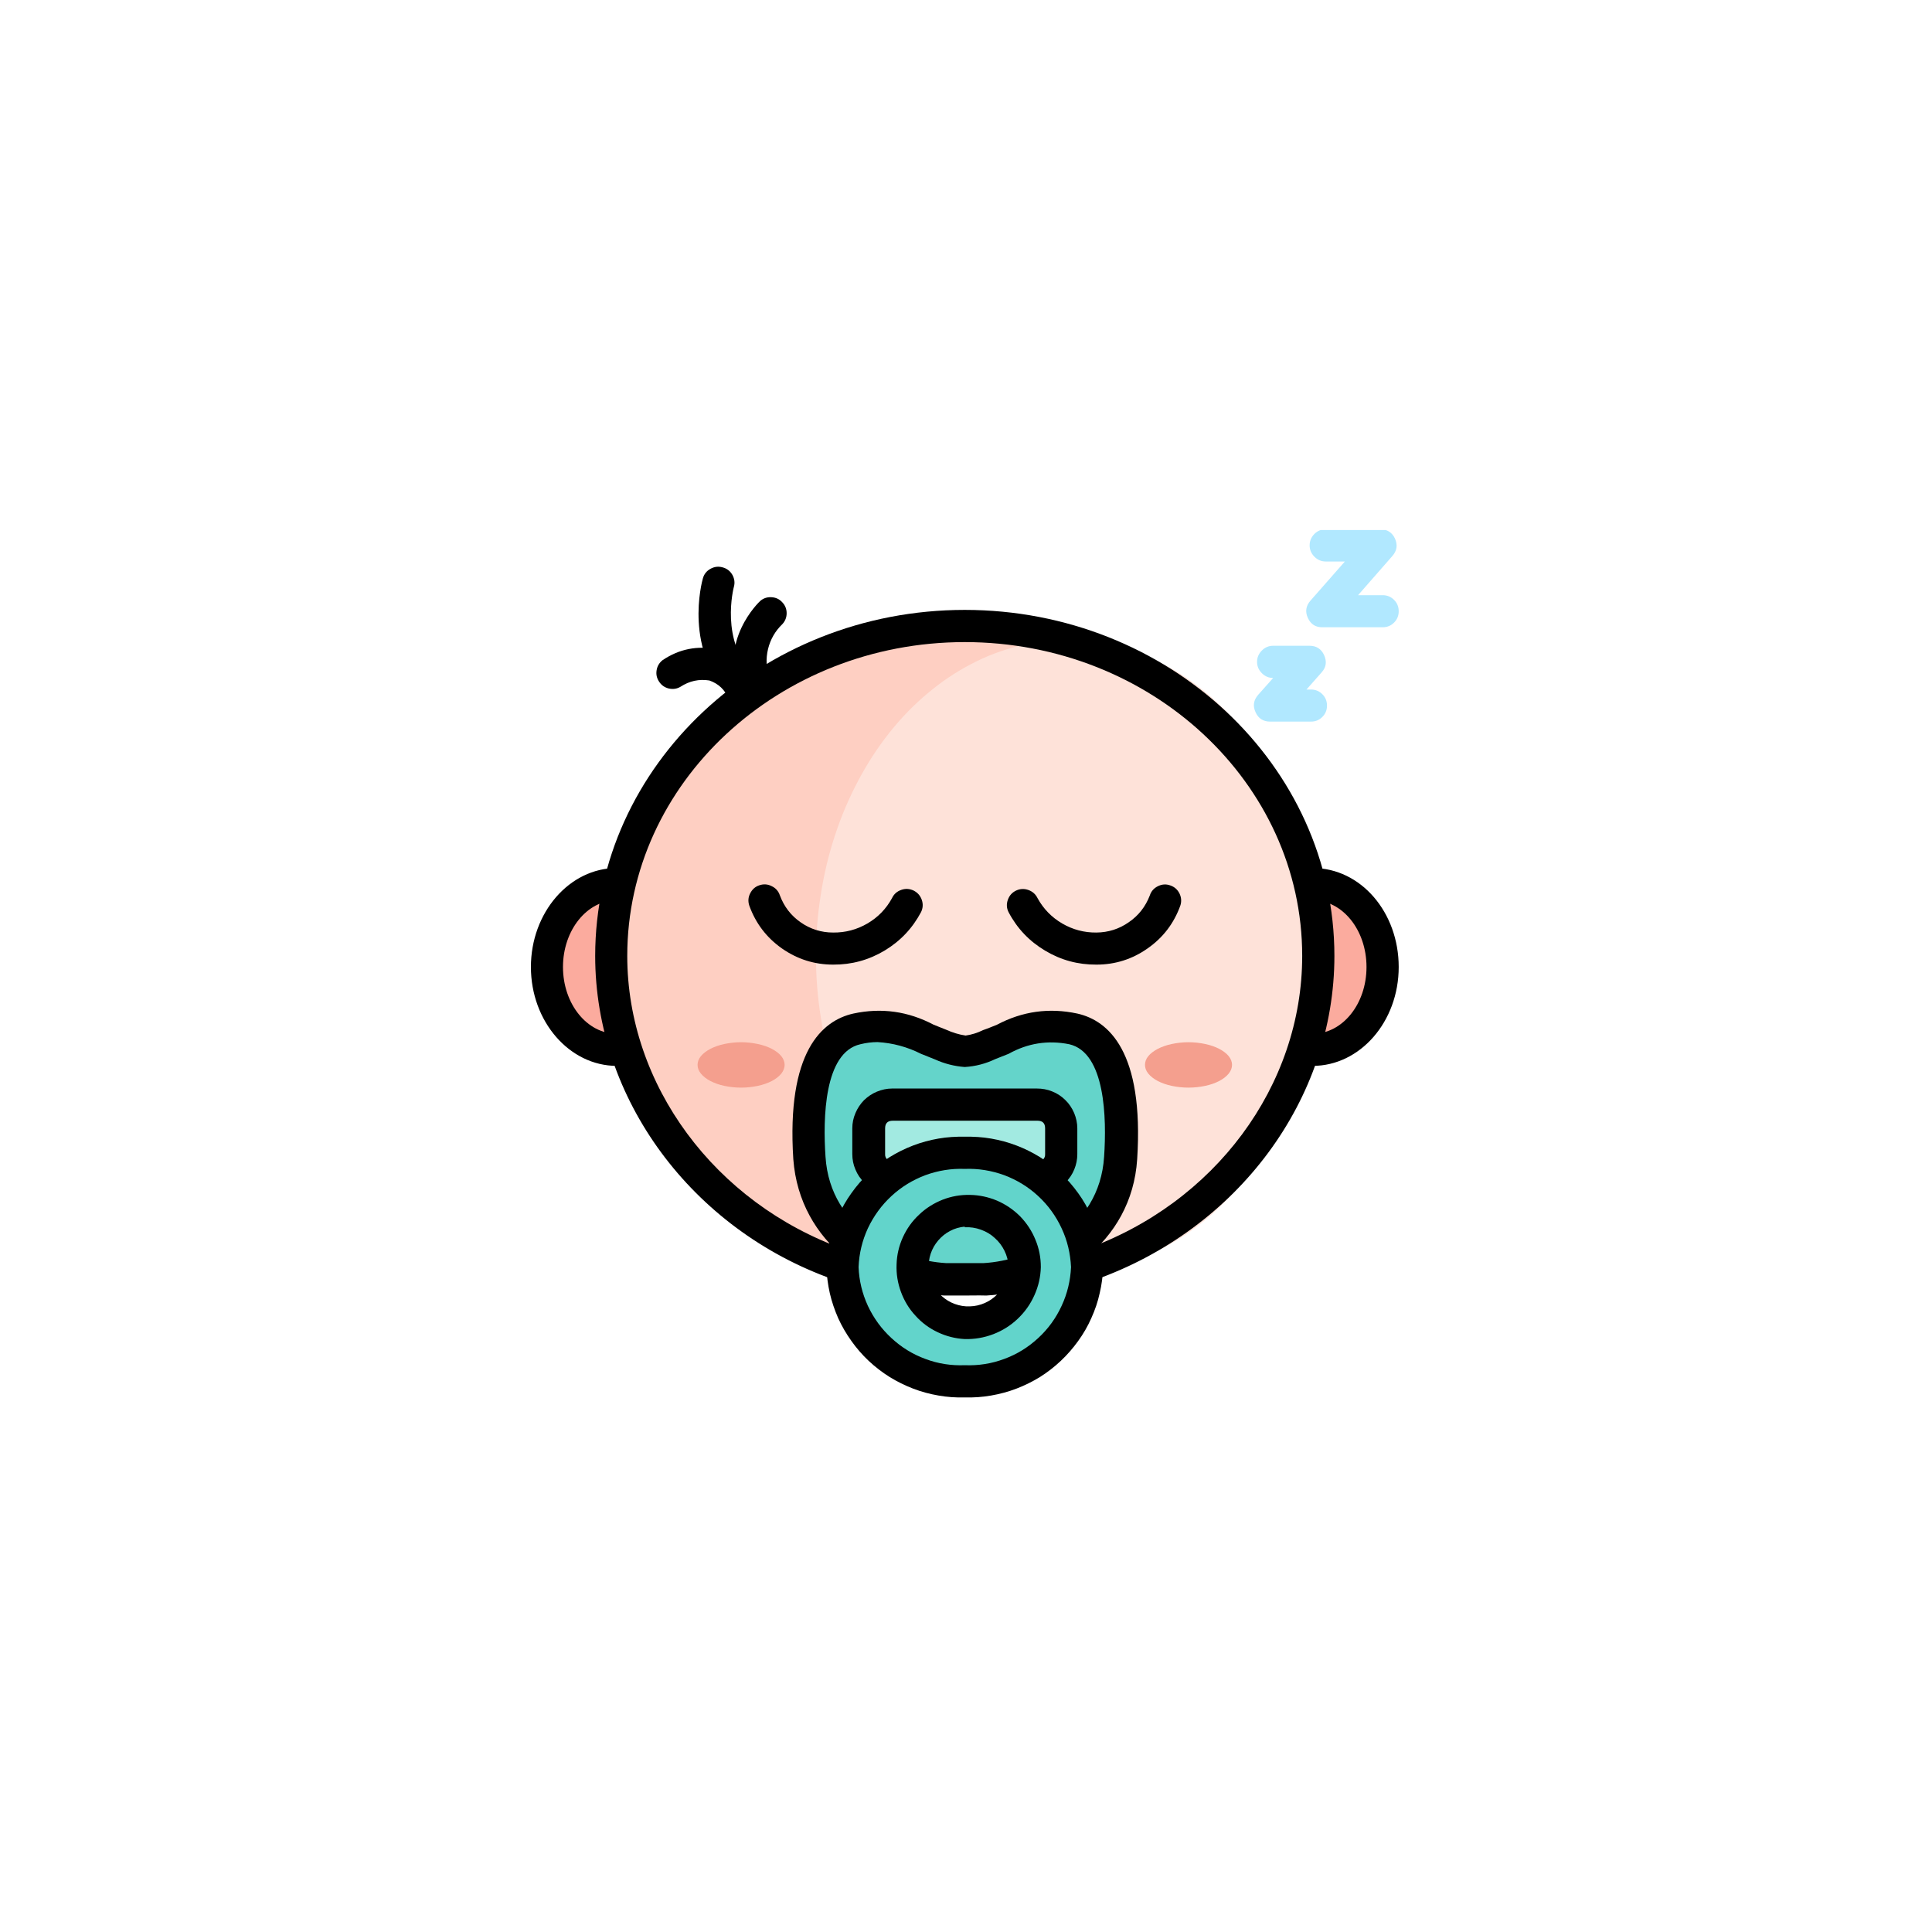 <svg xmlns="http://www.w3.org/2000/svg" xmlns:xlink="http://www.w3.org/1999/xlink" width="80" zoomAndPan="magnify" viewBox="0 0 60 60" height="80" preserveAspectRatio="xMidYMid meet" version="1.0"><defs><clipPath id="3d12f34ec9"><path d="M 16.461 27 L 20 27 L 20 33 L 16.461 33 Z M 16.461 27 " clip-rule="nonzero"/></clipPath><clipPath id="270e88d55d"><path d="M 40 26 L 43.461 26 L 43.461 34 L 40 34 Z M 40 26 " clip-rule="nonzero"/></clipPath><clipPath id="19f875a87f"><path d="M 16.461 26 L 20 26 L 20 34 L 16.461 34 Z M 16.461 26 " clip-rule="nonzero"/></clipPath><clipPath id="32508c2eb6"><path d="M 25 35 L 35 35 L 35 43.461 L 25 43.461 Z M 25 35 " clip-rule="nonzero"/></clipPath><clipPath id="5142761a8f"><path d="M 40 16.461 L 43.461 16.461 L 43.461 20 L 40 20 Z M 40 16.461 " clip-rule="nonzero"/></clipPath></defs><rect x="-6" width="72" fill="#ffffff" y="-6" height="72" fill-opacity="1"/><rect x="-6" width="72" fill="#ffffff" y="-6" height="72" fill-opacity="1"/><path fill="#fbab9e" d="M 40.758 27.461 C 41.941 27.461 42.938 28.613 42.938 30.039 C 42.938 31.461 41.941 32.609 40.762 32.609 " fill-opacity="1" fill-rule="nonzero"/><g clip-path="url(#3d12f34ec9)"><path fill="#fbab9e" d="M 19.152 32.609 C 17.953 32.609 16.988 31.461 16.988 30.039 C 16.988 28.613 17.984 27.461 19.156 27.461 " fill-opacity="1" fill-rule="nonzero"/></g><path fill="#fecfc2" d="M 40.941 29.688 C 40.941 30.359 40.871 31.027 40.73 31.688 C 40.59 32.348 40.383 32.988 40.105 33.609 C 39.832 34.23 39.492 34.82 39.09 35.379 C 38.691 35.941 38.234 36.457 37.727 36.934 C 37.215 37.41 36.66 37.832 36.062 38.207 C 35.465 38.582 34.832 38.898 34.164 39.152 C 33.5 39.41 32.812 39.605 32.105 39.738 C 31.398 39.867 30.684 39.934 29.961 39.934 C 29.242 39.934 28.527 39.867 27.82 39.738 C 27.113 39.605 26.426 39.41 25.762 39.152 C 25.094 38.898 24.461 38.582 23.863 38.207 C 23.262 37.832 22.707 37.41 22.199 36.934 C 21.688 36.457 21.234 35.941 20.832 35.379 C 20.434 34.82 20.094 34.23 19.82 33.609 C 19.543 32.988 19.336 32.348 19.195 31.688 C 19.055 31.027 18.984 30.359 18.984 29.688 C 18.984 29.016 19.055 28.348 19.195 27.688 C 19.336 27.027 19.543 26.387 19.82 25.766 C 20.094 25.145 20.434 24.555 20.832 23.996 C 21.234 23.438 21.688 22.918 22.199 22.441 C 22.707 21.969 23.262 21.543 23.863 21.168 C 24.461 20.797 25.094 20.48 25.762 20.223 C 26.426 19.965 27.113 19.77 27.82 19.641 C 28.527 19.508 29.242 19.441 29.961 19.441 C 30.684 19.441 31.398 19.508 32.105 19.641 C 32.812 19.77 33.5 19.965 34.164 20.223 C 34.832 20.48 35.465 20.797 36.062 21.168 C 36.66 21.543 37.215 21.969 37.727 22.441 C 38.234 22.918 38.691 23.438 39.09 23.996 C 39.492 24.555 39.832 25.145 40.105 25.766 C 40.383 26.387 40.59 27.027 40.73 27.688 C 40.871 28.348 40.941 29.016 40.941 29.688 Z M 40.941 29.688 " fill-opacity="1" fill-rule="nonzero"/><path fill="#fee2d9" d="M 40.941 29.688 C 40.941 30.332 40.891 30.969 40.793 31.602 C 40.691 32.234 40.543 32.848 40.348 33.441 C 40.152 34.039 39.91 34.602 39.629 35.141 C 39.344 35.676 39.02 36.172 38.656 36.625 C 38.297 37.082 37.902 37.488 37.477 37.848 C 37.051 38.203 36.602 38.508 36.125 38.754 C 35.652 39 35.164 39.188 34.664 39.312 C 34.16 39.438 33.652 39.5 33.141 39.5 C 32.629 39.5 32.121 39.438 31.621 39.312 C 31.117 39.188 30.629 39 30.156 38.754 C 29.684 38.508 29.234 38.203 28.809 37.848 C 28.383 37.488 27.988 37.082 27.625 36.625 C 27.262 36.172 26.941 35.676 26.656 35.141 C 26.371 34.602 26.129 34.039 25.934 33.441 C 25.738 32.848 25.59 32.234 25.492 31.602 C 25.391 30.969 25.34 30.332 25.34 29.688 C 25.34 29.043 25.391 28.406 25.492 27.773 C 25.59 27.141 25.738 26.527 25.934 25.934 C 26.129 25.34 26.371 24.773 26.656 24.238 C 26.941 23.699 27.262 23.207 27.625 22.75 C 27.988 22.293 28.383 21.887 28.809 21.531 C 29.234 21.172 29.684 20.871 30.156 20.625 C 30.629 20.375 31.117 20.191 31.621 20.066 C 32.121 19.938 32.629 19.875 33.141 19.875 C 33.652 19.875 34.16 19.938 34.664 20.066 C 35.164 20.191 35.652 20.375 36.125 20.625 C 36.602 20.871 37.051 21.172 37.477 21.531 C 37.902 21.887 38.297 22.293 38.656 22.75 C 39.02 23.207 39.344 23.699 39.629 24.238 C 39.91 24.773 40.152 25.34 40.348 25.934 C 40.543 26.527 40.691 27.141 40.793 27.773 C 40.891 28.406 40.941 29.043 40.941 29.688 Z M 40.941 29.688 " fill-opacity="1" fill-rule="nonzero"/><path fill="#000000" d="M 25.875 29.957 C 25.293 29.957 24.762 29.789 24.281 29.453 C 23.805 29.117 23.469 28.676 23.27 28.125 C 23.227 27.996 23.234 27.867 23.297 27.746 C 23.359 27.621 23.453 27.535 23.586 27.492 C 23.715 27.449 23.844 27.457 23.965 27.52 C 24.09 27.578 24.176 27.676 24.219 27.805 C 24.348 28.152 24.562 28.434 24.867 28.645 C 25.168 28.855 25.504 28.961 25.875 28.961 C 26.254 28.965 26.609 28.871 26.938 28.68 C 27.266 28.488 27.52 28.227 27.703 27.891 C 27.762 27.766 27.855 27.684 27.988 27.637 C 28.117 27.59 28.246 27.598 28.371 27.656 C 28.496 27.719 28.578 27.812 28.625 27.941 C 28.672 28.074 28.664 28.199 28.605 28.324 C 28.336 28.832 27.957 29.23 27.469 29.523 C 26.977 29.816 26.445 29.961 25.875 29.957 Z M 25.875 29.957 " fill-opacity="1" fill-rule="nonzero"/><path fill="#000000" d="M 34.051 29.957 C 33.477 29.961 32.945 29.816 32.457 29.523 C 31.965 29.23 31.586 28.832 31.32 28.324 C 31.258 28.199 31.254 28.07 31.301 27.941 C 31.348 27.809 31.434 27.715 31.559 27.656 C 31.684 27.598 31.812 27.594 31.941 27.641 C 32.07 27.688 32.164 27.773 32.223 27.895 C 32.406 28.227 32.66 28.488 32.988 28.68 C 33.316 28.871 33.672 28.965 34.051 28.961 C 34.418 28.957 34.754 28.852 35.055 28.641 C 35.359 28.434 35.574 28.156 35.707 27.812 C 35.75 27.68 35.832 27.586 35.957 27.523 C 36.082 27.461 36.207 27.449 36.34 27.496 C 36.469 27.539 36.566 27.621 36.629 27.746 C 36.688 27.867 36.699 27.996 36.656 28.125 C 36.457 28.676 36.121 29.117 35.641 29.453 C 35.164 29.789 34.633 29.957 34.051 29.957 Z M 34.051 29.957 " fill-opacity="1" fill-rule="nonzero"/><path fill="#000000" d="M 33.836 39.781 C 33.715 39.777 33.609 39.738 33.516 39.66 C 33.426 39.582 33.367 39.484 33.348 39.363 C 33.328 39.246 33.348 39.133 33.41 39.027 C 33.469 38.926 33.559 38.852 33.672 38.812 C 37.723 37.383 40.441 33.719 40.441 29.688 C 40.441 24.312 35.742 19.941 29.961 19.941 C 24.184 19.941 19.48 24.312 19.48 29.688 C 19.48 33.68 22.188 37.359 26.215 38.797 C 26.352 38.836 26.457 38.918 26.52 39.047 C 26.586 39.176 26.598 39.309 26.547 39.445 C 26.5 39.578 26.41 39.676 26.277 39.734 C 26.145 39.793 26.012 39.793 25.879 39.734 C 21.477 38.172 18.484 34.121 18.484 29.688 C 18.484 23.766 23.633 18.941 29.961 18.941 C 36.289 18.941 41.441 23.766 41.441 29.688 C 41.441 34.141 38.445 38.172 34 39.75 C 33.945 39.77 33.891 39.777 33.836 39.781 Z M 33.836 39.781 " fill-opacity="1" fill-rule="nonzero"/><g clip-path="url(#270e88d55d)"><path fill="#000000" d="M 40.766 33.102 C 40.629 33.102 40.512 33.055 40.414 32.957 C 40.316 32.859 40.27 32.742 40.27 32.602 C 40.27 32.465 40.316 32.348 40.414 32.25 C 40.512 32.152 40.629 32.105 40.766 32.105 C 41.691 32.105 42.438 31.184 42.438 30.031 C 42.438 28.879 41.691 27.957 40.766 27.957 C 40.629 27.957 40.512 27.906 40.414 27.809 C 40.316 27.711 40.27 27.594 40.27 27.457 C 40.27 27.32 40.316 27.203 40.414 27.105 C 40.512 27.008 40.629 26.957 40.766 26.957 C 42.266 26.957 43.438 28.336 43.438 30.031 C 43.438 31.73 42.238 33.102 40.766 33.102 Z M 40.766 33.102 " fill-opacity="1" fill-rule="nonzero"/></g><g clip-path="url(#19f875a87f)"><path fill="#000000" d="M 19.156 33.102 C 17.684 33.102 16.488 31.723 16.488 30.031 C 16.488 28.34 17.684 26.957 19.156 26.957 C 19.297 26.957 19.414 27.008 19.512 27.105 C 19.609 27.203 19.656 27.32 19.656 27.457 C 19.656 27.594 19.609 27.711 19.512 27.809 C 19.414 27.906 19.297 27.957 19.156 27.957 C 18.234 27.957 17.484 28.883 17.484 30.031 C 17.484 31.18 18.234 32.105 19.156 32.105 C 19.297 32.105 19.414 32.152 19.512 32.25 C 19.609 32.348 19.656 32.465 19.656 32.602 C 19.656 32.742 19.609 32.859 19.512 32.957 C 19.414 33.055 19.297 33.102 19.156 33.102 Z M 19.156 33.102 " fill-opacity="1" fill-rule="nonzero"/></g><path fill="#64d4ca" d="M 33.316 31.938 C 32.25 31.699 31.613 32.09 30.73 32.438 C 30.488 32.551 30.23 32.621 29.961 32.648 C 29.695 32.621 29.438 32.551 29.195 32.438 C 28.312 32.098 27.695 31.711 26.609 31.938 C 25.52 32.168 24.977 33.492 25.113 35.93 C 25.246 38.371 27.559 39.602 29.328 39.699 L 30.547 39.699 C 32.316 39.602 34.605 38.391 34.762 35.93 C 34.922 33.473 34.379 32.184 33.316 31.938 Z M 33.316 31.938 " fill-opacity="1" fill-rule="nonzero"/><path fill="#000000" d="M 29.961 40.234 C 29.758 40.234 29.547 40.234 29.324 40.234 C 27.121 40.113 24.832 38.621 24.637 36 C 24.422 32.656 25.531 31.695 26.5 31.477 C 27.375 31.289 28.203 31.406 28.996 31.824 L 29.387 31.98 C 29.578 32.066 29.777 32.129 29.988 32.16 C 30.176 32.133 30.355 32.078 30.527 31.992 C 30.707 31.93 30.832 31.875 30.961 31.824 C 31.75 31.406 32.582 31.289 33.457 31.477 C 34.426 31.695 35.531 32.656 35.316 36 C 35.148 38.621 32.82 40.113 30.633 40.234 C 30.375 40.227 30.168 40.234 29.961 40.234 Z M 27.254 32.363 C 27.07 32.363 26.895 32.387 26.719 32.43 C 25.594 32.684 25.555 34.723 25.637 35.922 C 25.781 38.203 27.957 39.145 29.379 39.227 L 30.547 39.227 C 31.969 39.145 34.145 38.203 34.289 35.922 C 34.371 34.73 34.328 32.688 33.207 32.43 C 32.543 32.297 31.914 32.398 31.324 32.727 L 30.91 32.891 C 30.609 33.035 30.293 33.117 29.961 33.137 C 29.641 33.113 29.332 33.035 29.039 32.902 L 28.602 32.727 C 28.176 32.512 27.727 32.391 27.254 32.363 Z M 27.254 32.363 " fill-opacity="1" fill-rule="nonzero"/><path fill="#a2eae1" d="M 27.707 34.305 L 32.219 34.305 C 32.422 34.305 32.598 34.375 32.742 34.52 C 32.887 34.664 32.957 34.84 32.957 35.043 L 32.957 35.84 C 32.957 36.047 32.887 36.219 32.742 36.363 C 32.598 36.508 32.422 36.582 32.219 36.582 L 27.707 36.582 C 27.504 36.582 27.328 36.508 27.184 36.363 C 27.039 36.219 26.969 36.047 26.969 35.84 L 26.969 35.043 C 26.969 34.84 27.039 34.664 27.184 34.52 C 27.328 34.375 27.504 34.305 27.707 34.305 Z M 27.707 34.305 " fill-opacity="1" fill-rule="nonzero"/><path fill="#000000" d="M 32.219 37.078 L 27.727 37.078 C 27.562 37.082 27.402 37.051 27.246 36.992 C 27.094 36.93 26.957 36.84 26.84 36.723 C 26.719 36.609 26.629 36.473 26.566 36.32 C 26.5 36.168 26.469 36.008 26.469 35.84 L 26.469 35.043 C 26.469 34.879 26.5 34.723 26.566 34.57 C 26.629 34.418 26.719 34.285 26.832 34.168 C 26.949 34.055 27.082 33.965 27.234 33.902 C 27.387 33.84 27.543 33.805 27.707 33.805 L 32.199 33.805 C 32.363 33.805 32.523 33.832 32.676 33.895 C 32.832 33.957 32.969 34.047 33.086 34.164 C 33.203 34.277 33.293 34.414 33.359 34.566 C 33.422 34.719 33.457 34.879 33.457 35.043 L 33.457 35.84 C 33.457 36.004 33.426 36.164 33.363 36.316 C 33.301 36.469 33.211 36.602 33.094 36.719 C 32.977 36.832 32.844 36.922 32.691 36.984 C 32.539 37.047 32.383 37.078 32.219 37.078 Z M 27.727 34.805 C 27.566 34.805 27.488 34.883 27.488 35.043 L 27.488 35.84 C 27.484 35.91 27.508 35.965 27.555 36.012 C 27.602 36.059 27.66 36.082 27.727 36.082 L 32.219 36.082 C 32.285 36.082 32.344 36.059 32.391 36.012 C 32.438 35.965 32.461 35.91 32.457 35.84 L 32.457 35.043 C 32.457 34.883 32.379 34.805 32.219 34.805 Z M 27.727 34.805 " fill-opacity="1" fill-rule="nonzero"/><path fill="#62d4cb" d="M 29.961 35.801 C 29.477 35.785 29.004 35.863 28.547 36.035 C 28.09 36.207 27.684 36.457 27.328 36.789 C 26.973 37.121 26.695 37.512 26.492 37.953 C 26.289 38.398 26.18 38.863 26.164 39.352 C 26.18 39.836 26.289 40.301 26.492 40.746 C 26.695 41.188 26.973 41.578 27.328 41.91 C 27.684 42.242 28.09 42.496 28.547 42.664 C 29.004 42.836 29.477 42.914 29.961 42.898 C 30.449 42.914 30.922 42.836 31.379 42.664 C 31.832 42.496 32.238 42.242 32.594 41.91 C 32.953 41.578 33.23 41.188 33.434 40.746 C 33.633 40.301 33.742 39.836 33.762 39.352 C 33.742 38.863 33.633 38.398 33.434 37.953 C 33.23 37.512 32.953 37.121 32.594 36.789 C 32.238 36.457 31.832 36.207 31.379 36.035 C 30.922 35.863 30.449 35.785 29.961 35.801 Z M 29.961 41.086 C 29.734 41.07 29.52 41.012 29.316 40.914 C 29.109 40.812 28.934 40.68 28.781 40.508 C 28.629 40.34 28.516 40.145 28.441 39.934 C 28.363 39.719 28.332 39.496 28.344 39.27 C 28.352 39.043 28.406 38.824 28.5 38.617 C 28.598 38.41 28.727 38.23 28.895 38.074 C 29.059 37.922 29.25 37.801 29.461 37.723 C 29.676 37.641 29.895 37.602 30.121 37.609 C 30.352 37.613 30.566 37.66 30.777 37.754 C 30.984 37.844 31.168 37.969 31.328 38.133 C 31.488 38.297 31.609 38.48 31.695 38.691 C 31.781 38.902 31.824 39.121 31.824 39.352 C 31.816 39.59 31.762 39.816 31.664 40.035 C 31.562 40.25 31.426 40.441 31.254 40.605 C 31.078 40.766 30.879 40.891 30.656 40.973 C 30.434 41.059 30.199 41.094 29.961 41.086 Z M 29.961 41.086 " fill-opacity="1" fill-rule="nonzero"/><g clip-path="url(#32508c2eb6)"><path fill="#000000" d="M 29.961 43.398 C 29.688 43.406 29.418 43.387 29.148 43.34 C 28.875 43.293 28.613 43.223 28.359 43.125 C 28.102 43.027 27.859 42.906 27.625 42.762 C 27.395 42.617 27.176 42.449 26.977 42.262 C 26.777 42.074 26.598 41.867 26.441 41.645 C 26.281 41.422 26.145 41.188 26.031 40.938 C 25.922 40.688 25.832 40.43 25.77 40.16 C 25.711 39.895 25.676 39.625 25.664 39.352 C 25.676 39.078 25.711 38.805 25.77 38.539 C 25.832 38.273 25.922 38.016 26.031 37.766 C 26.145 37.516 26.281 37.277 26.441 37.055 C 26.598 36.832 26.777 36.625 26.977 36.438 C 27.176 36.25 27.395 36.086 27.625 35.938 C 27.859 35.793 28.102 35.672 28.359 35.574 C 28.613 35.477 28.875 35.406 29.148 35.359 C 29.418 35.312 29.688 35.297 29.961 35.301 C 30.234 35.297 30.508 35.312 30.777 35.359 C 31.047 35.406 31.312 35.477 31.566 35.574 C 31.824 35.672 32.066 35.793 32.301 35.938 C 32.531 36.086 32.746 36.25 32.945 36.438 C 33.145 36.625 33.324 36.832 33.484 37.055 C 33.645 37.277 33.781 37.516 33.891 37.766 C 34.004 38.016 34.094 38.273 34.152 38.539 C 34.215 38.805 34.25 39.078 34.258 39.352 C 34.25 39.625 34.215 39.895 34.152 40.16 C 34.094 40.43 34.004 40.688 33.891 40.938 C 33.781 41.188 33.645 41.422 33.484 41.645 C 33.324 41.867 33.145 42.074 32.945 42.262 C 32.746 42.449 32.531 42.617 32.301 42.762 C 32.066 42.906 31.824 43.027 31.566 43.125 C 31.312 43.223 31.047 43.293 30.777 43.34 C 30.508 43.387 30.234 43.406 29.961 43.398 Z M 29.961 36.301 C 29.543 36.285 29.133 36.352 28.738 36.496 C 28.344 36.645 27.992 36.859 27.684 37.145 C 27.375 37.43 27.133 37.766 26.953 38.145 C 26.777 38.527 26.68 38.93 26.664 39.352 C 26.68 39.77 26.777 40.172 26.953 40.555 C 27.133 40.938 27.375 41.27 27.684 41.555 C 27.992 41.84 28.344 42.059 28.738 42.203 C 29.133 42.352 29.543 42.414 29.961 42.398 C 30.383 42.414 30.789 42.352 31.188 42.203 C 31.582 42.059 31.934 41.84 32.242 41.555 C 32.551 41.27 32.793 40.938 32.969 40.555 C 33.148 40.172 33.242 39.77 33.262 39.352 C 33.242 38.93 33.148 38.527 32.969 38.145 C 32.793 37.766 32.551 37.43 32.242 37.145 C 31.934 36.859 31.582 36.645 31.188 36.496 C 30.789 36.352 30.383 36.285 29.961 36.301 Z M 29.961 36.301 " fill-opacity="1" fill-rule="nonzero"/></g><path fill="#000000" d="M 29.961 41.586 C 29.668 41.57 29.391 41.5 29.125 41.375 C 28.859 41.25 28.625 41.078 28.43 40.859 C 28.23 40.645 28.082 40.398 27.98 40.121 C 27.879 39.848 27.832 39.562 27.844 39.27 C 27.852 38.973 27.918 38.695 28.039 38.426 C 28.16 38.16 28.328 37.922 28.543 37.723 C 28.754 37.52 29 37.367 29.273 37.258 C 29.547 37.152 29.828 37.102 30.125 37.109 C 30.418 37.113 30.699 37.176 30.969 37.289 C 31.238 37.406 31.477 37.57 31.684 37.777 C 31.887 37.988 32.047 38.23 32.156 38.5 C 32.27 38.773 32.324 39.055 32.324 39.352 C 32.316 39.656 32.25 39.945 32.125 40.223 C 32 40.504 31.828 40.746 31.605 40.957 C 31.383 41.168 31.133 41.324 30.848 41.434 C 30.562 41.543 30.266 41.594 29.961 41.586 Z M 29.961 38.094 C 29.801 38.109 29.648 38.152 29.508 38.227 C 29.363 38.301 29.242 38.402 29.137 38.523 C 29.031 38.648 28.953 38.785 28.902 38.938 C 28.852 39.09 28.832 39.246 28.844 39.41 C 28.852 39.57 28.895 39.723 28.961 39.867 C 29.031 40.016 29.129 40.141 29.246 40.25 C 29.367 40.359 29.5 40.441 29.652 40.496 C 29.805 40.551 29.961 40.578 30.121 40.57 C 30.281 40.566 30.438 40.531 30.586 40.465 C 30.73 40.402 30.863 40.309 30.973 40.195 C 31.086 40.078 31.172 39.945 31.234 39.797 C 31.293 39.648 31.324 39.492 31.324 39.332 C 31.312 39.16 31.27 38.996 31.195 38.844 C 31.121 38.691 31.02 38.559 30.891 38.445 C 30.766 38.328 30.621 38.246 30.461 38.188 C 30.297 38.129 30.133 38.105 29.961 38.113 Z M 29.961 38.094 " fill-opacity="1" fill-rule="nonzero"/><path fill="#000000" d="M 23.07 21.988 C 22.863 21.984 22.715 21.891 22.625 21.703 C 22.516 21.422 22.316 21.234 22.031 21.133 C 21.707 21.082 21.41 21.148 21.133 21.328 C 21.02 21.395 20.902 21.41 20.773 21.383 C 20.645 21.352 20.547 21.285 20.473 21.176 C 20.398 21.066 20.371 20.949 20.391 20.82 C 20.41 20.691 20.473 20.586 20.574 20.504 C 21.094 20.152 21.66 20.043 22.277 20.164 C 22.859 20.336 23.273 20.695 23.516 21.254 C 23.574 21.375 23.586 21.504 23.543 21.633 C 23.5 21.766 23.418 21.859 23.293 21.922 C 23.227 21.961 23.148 21.984 23.07 21.988 Z M 23.07 21.988 " fill-opacity="1" fill-rule="nonzero"/><path fill="#000000" d="M 23.094 21.832 C 22.961 21.832 22.848 21.789 22.75 21.699 C 21.207 20.234 21.801 18.055 21.828 17.965 C 21.863 17.832 21.945 17.73 22.066 17.664 C 22.188 17.598 22.312 17.582 22.445 17.621 C 22.578 17.656 22.68 17.738 22.746 17.855 C 22.812 17.977 22.828 18.102 22.789 18.234 C 22.789 18.234 22.34 19.938 23.434 20.969 C 23.598 21.125 23.641 21.305 23.559 21.516 C 23.477 21.727 23.32 21.832 23.094 21.832 Z M 23.094 21.832 " fill-opacity="1" fill-rule="nonzero"/><path fill="#000000" d="M 23.434 21.742 C 23.215 21.742 23.062 21.641 22.977 21.438 C 22.32 19.902 23.559 18.707 23.613 18.66 C 23.715 18.574 23.832 18.539 23.961 18.547 C 24.094 18.555 24.203 18.605 24.293 18.703 C 24.383 18.797 24.43 18.91 24.43 19.043 C 24.43 19.172 24.387 19.285 24.297 19.383 C 24.074 19.598 23.926 19.855 23.852 20.156 C 23.781 20.457 23.793 20.754 23.895 21.051 C 23.949 21.176 23.949 21.305 23.898 21.43 C 23.844 21.559 23.758 21.648 23.629 21.703 C 23.566 21.73 23.504 21.746 23.434 21.742 Z M 23.434 21.742 " fill-opacity="1" fill-rule="nonzero"/><path fill="#b1e8ff" d="M 40.668 22.41 L 39.445 22.41 C 39.23 22.41 39.078 22.312 38.992 22.117 C 38.902 21.922 38.93 21.746 39.07 21.582 L 39.539 21.055 C 39.402 21.055 39.285 21.004 39.188 20.906 C 39.09 20.809 39.039 20.691 39.039 20.555 C 39.039 20.418 39.09 20.301 39.188 20.203 C 39.285 20.105 39.402 20.055 39.539 20.055 L 40.668 20.055 C 40.883 20.055 41.031 20.152 41.121 20.344 C 41.211 20.543 41.188 20.723 41.043 20.883 L 40.574 21.414 L 40.711 21.414 C 40.852 21.414 40.969 21.461 41.066 21.559 C 41.164 21.656 41.211 21.773 41.211 21.914 C 41.211 22.051 41.164 22.168 41.066 22.266 C 40.969 22.363 40.852 22.41 40.711 22.41 Z M 40.668 22.41 " fill-opacity="1" fill-rule="nonzero"/><g clip-path="url(#5142761a8f)"><path fill="#b1e8ff" d="M 42.938 19.48 L 41.07 19.48 C 40.859 19.484 40.707 19.387 40.617 19.191 C 40.527 18.996 40.555 18.816 40.699 18.652 L 41.766 17.438 L 41.172 17.438 C 41.035 17.438 40.918 17.387 40.82 17.289 C 40.723 17.191 40.672 17.074 40.672 16.938 C 40.672 16.797 40.723 16.68 40.82 16.582 C 40.918 16.484 41.035 16.438 41.172 16.438 L 42.867 16.438 C 43.082 16.438 43.234 16.535 43.324 16.73 C 43.41 16.926 43.383 17.105 43.242 17.266 L 42.176 18.484 L 42.938 18.484 C 43.078 18.484 43.195 18.531 43.293 18.629 C 43.391 18.727 43.438 18.844 43.438 18.984 C 43.438 19.121 43.391 19.238 43.293 19.336 C 43.195 19.434 43.078 19.48 42.938 19.48 Z M 42.938 19.48 " fill-opacity="1" fill-rule="nonzero"/></g><path fill="#f49f8e" d="M 24.367 33.07 C 24.367 33.164 24.332 33.254 24.266 33.34 C 24.195 33.426 24.098 33.504 23.973 33.57 C 23.844 33.637 23.699 33.688 23.531 33.723 C 23.367 33.758 23.195 33.777 23.016 33.777 C 22.836 33.777 22.664 33.758 22.496 33.723 C 22.332 33.688 22.188 33.637 22.059 33.57 C 21.934 33.504 21.836 33.426 21.766 33.34 C 21.695 33.254 21.664 33.164 21.664 33.07 C 21.664 32.977 21.695 32.887 21.766 32.801 C 21.836 32.715 21.934 32.641 22.059 32.574 C 22.188 32.508 22.332 32.457 22.496 32.422 C 22.664 32.387 22.836 32.367 23.016 32.367 C 23.195 32.367 23.367 32.387 23.531 32.422 C 23.699 32.457 23.844 32.508 23.973 32.574 C 24.098 32.641 24.195 32.715 24.266 32.801 C 24.332 32.887 24.367 32.977 24.367 33.07 Z M 24.367 33.07 " fill-opacity="1" fill-rule="nonzero"/><path fill="#f49f8e" d="M 38.262 33.07 C 38.262 33.164 38.227 33.254 38.16 33.34 C 38.09 33.426 37.992 33.504 37.867 33.57 C 37.738 33.637 37.594 33.688 37.426 33.723 C 37.262 33.758 37.09 33.777 36.91 33.777 C 36.73 33.777 36.559 33.758 36.391 33.723 C 36.227 33.688 36.082 33.637 35.953 33.57 C 35.828 33.504 35.73 33.426 35.66 33.34 C 35.59 33.254 35.559 33.164 35.559 33.07 C 35.559 32.977 35.59 32.887 35.66 32.801 C 35.73 32.715 35.828 32.641 35.953 32.574 C 36.082 32.508 36.227 32.457 36.391 32.422 C 36.559 32.387 36.73 32.367 36.91 32.367 C 37.09 32.367 37.262 32.387 37.426 32.422 C 37.594 32.457 37.738 32.508 37.867 32.574 C 37.992 32.641 38.09 32.715 38.16 32.801 C 38.227 32.887 38.262 32.977 38.262 33.07 Z M 38.262 33.07 " fill-opacity="1" fill-rule="nonzero"/></svg>